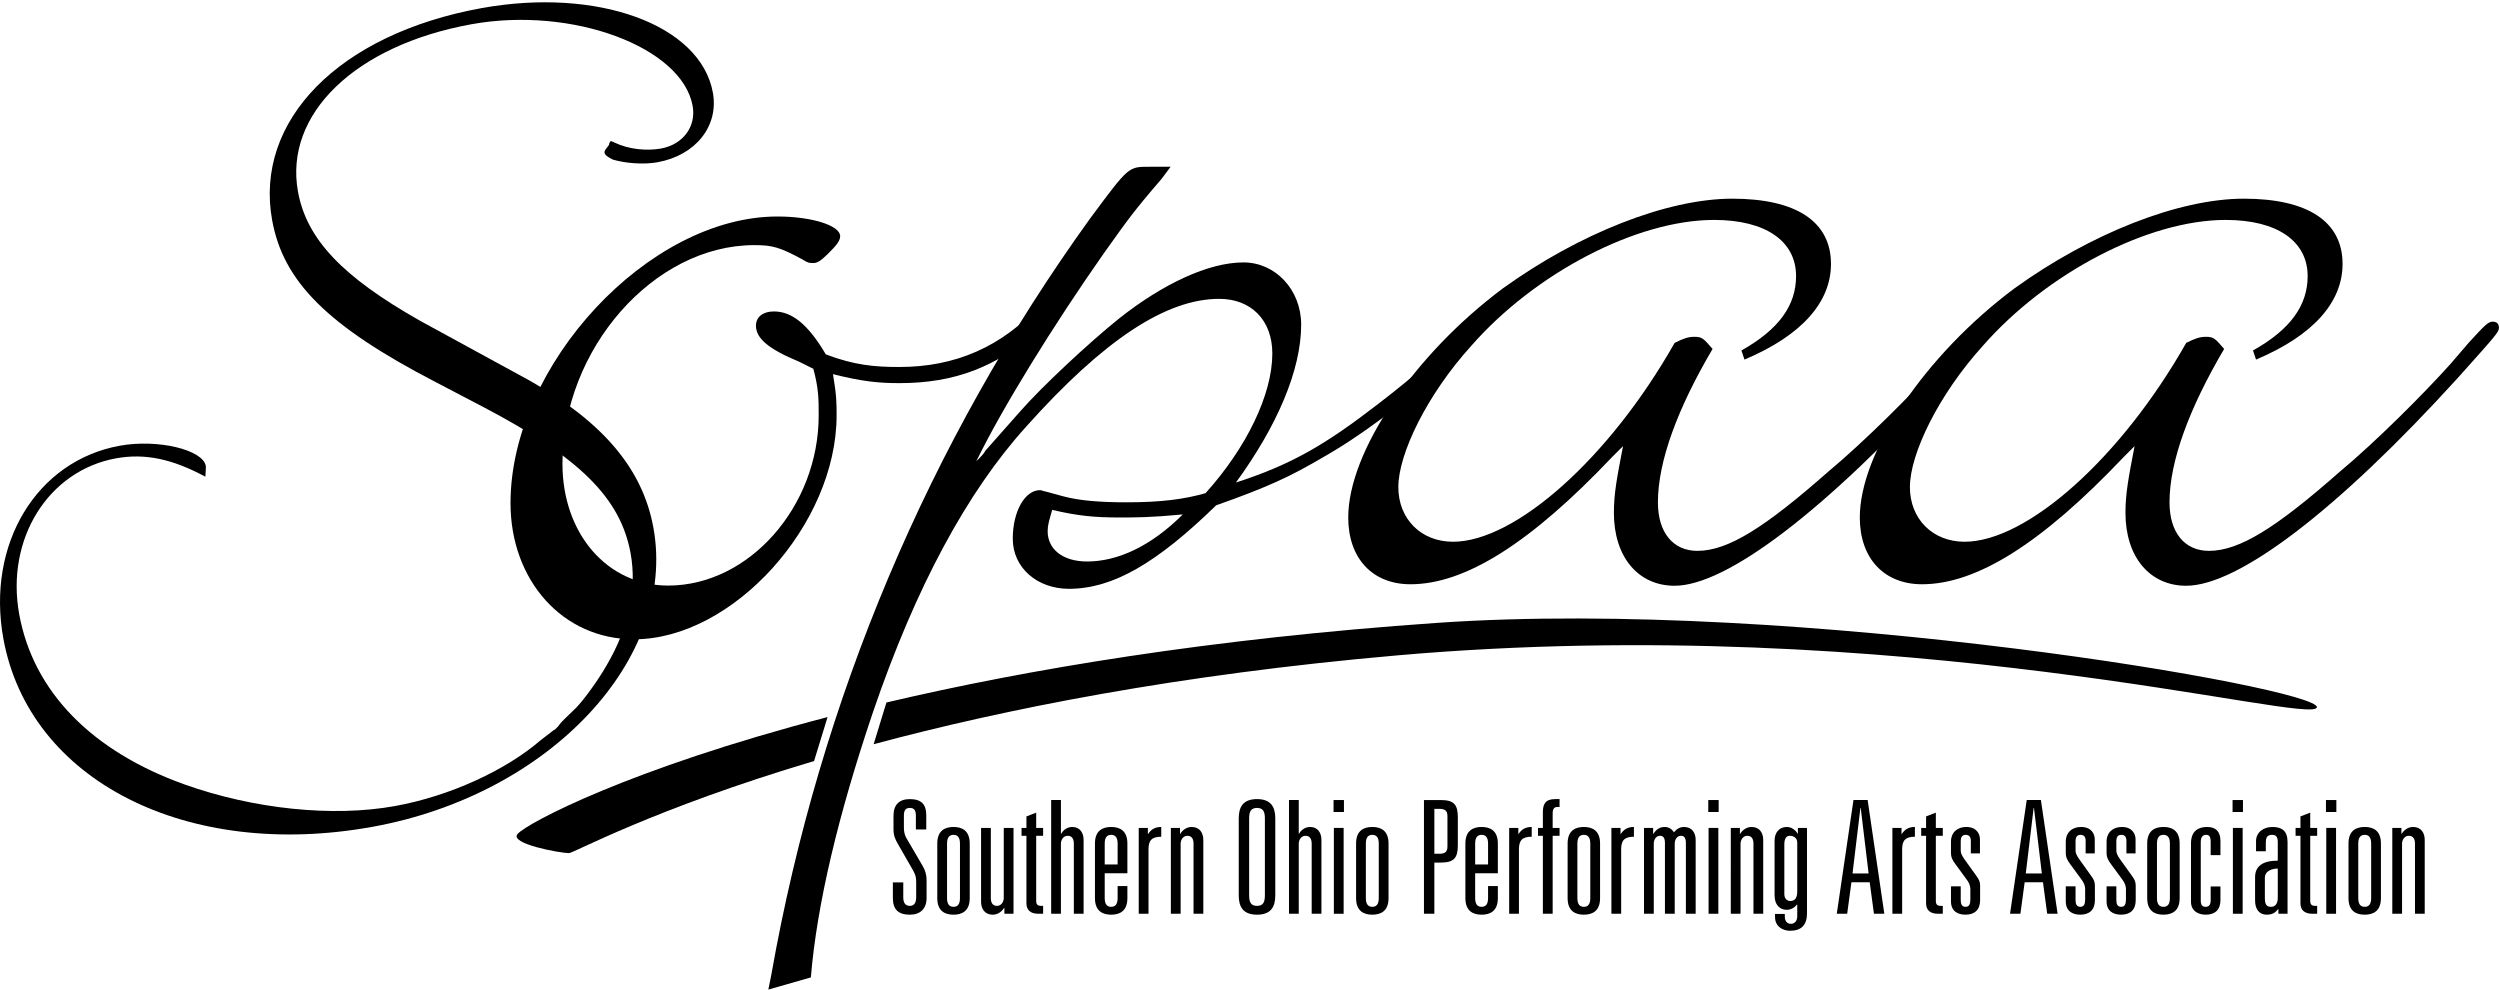 <svg viewBox="0 0 288 114" xmlns="http://www.w3.org/2000/svg">

<path d="m259.545 40.376c4.371-2.448 6.296-5.247 6.296-8.57 0-4.023-3.5-6.47-9.445-6.47-8.917 0-20.635 6.119-27.981 14.514-5.07 5.596-8.394 12.416-8.394 16.264 0 3.672 2.623 6.295 6.296 6.295 7.169 0 18.011-9.618 25.533-22.906 1.05-.528 1.574-.701 2.274-.701.874 0 1.048.173 2.099 1.398-4.023 6.822-6.295 12.941-6.295 17.666 0 3.496 1.747 5.593 4.547 5.593 3.496 0 7.694-2.625 15.04-9.093 4.196-3.5 9.618-8.92 12.764-12.419l2.098-2.444c1.925-2.103 2.275-2.45 2.8-2.45.348 0 .7.173.7.697s-.352.875-4.725 5.773c-13.989 15.389-25.353 23.956-31.302 23.956-4.198 0-6.996-3.322-6.996-8.395 0-2.271.35-4.021 1.05-7.691l-1.225 1.225c-9.445 9.964-16.965 14.689-23.259 14.689-4.37 0-7.17-2.975-7.17-7.693 0-7.522 7.52-18.718 17.84-26.411 8.743-6.295 18.885-10.315 26.404-10.315 7.347 0 11.37 2.622 11.37 7.52 0 4.37-3.323 8.217-9.968 11.016z"/>
<path d="m200.612 40.376c4.369-2.448 6.295-5.247 6.295-8.57 0-4.023-3.5-6.47-9.444-6.47-8.918 0-20.636 6.119-27.982 14.514-5.071 5.596-8.393 12.416-8.393 16.264 0 3.672 2.621 6.295 6.296 6.295 7.169 0 18.012-9.618 25.531-22.906 1.051-.528 1.573-.701 2.275-.701.874 0 1.048.173 2.099 1.398-4.023 6.822-6.297 12.941-6.297 17.666 0 3.496 1.75 5.593 4.548 5.593 3.497 0 7.694-2.625 15.04-9.093 4.197-3.5 9.618-8.92 12.765-12.419l2.098-2.444c1.926-2.103 2.276-2.45 2.8-2.45.349 0 .699.173.699.697s-.35.875-4.723 5.773c-13.99 15.389-25.356 23.956-31.304 23.956-4.197 0-6.995-3.322-6.995-8.395 0-2.271.351-4.021 1.052-7.691l-1.226 1.225c-9.444 9.964-16.965 14.689-23.261 14.689-4.37 0-7.169-2.975-7.169-7.693 0-7.522 7.52-18.718 17.839-26.411 8.744-6.295 18.886-10.315 26.406-10.315 7.346 0 11.367 2.622 11.367 7.52 0 4.37-3.32 8.217-9.965 11.016z"/>
<path d="m92.04 41.66c-3.507-1.451-4.954-2.685-4.954-4.132 0-1.029.826-1.65 2.065-1.65 2.067 0 3.919 1.447 5.986 4.949 3.299 1.242 5.573 1.45 8.464 1.45 6.395 0 11.765-2.272 16.305-7.228.617-.825 1.034-1.027 1.446-1.027.413 0 .826.41.826.823 0 .62-1.034 1.854-2.684 3.301-4.749 4.131-9.498 5.991-15.893 5.991-2.477 0-4.336-.208-7.642-1.034.417 2.476.417 3.301.417 4.744 0 12.591-11.971 25.8-23.322 25.8-8.26 0-14.243-6.809-14.243-15.686 0-15.892 15.893-33.02 30.752-33.02 3.923 0 7.225 1.028 7.225 2.269 0 .617-.618 1.234-1.442 2.06-.833.829-1.236 1.034-1.652 1.034s-.624 0-1.241-.41c-2.678-1.45-3.507-1.654-5.571-1.654-11.56 0-22.088 11.969-22.088 25.182 0 8.051 5.162 14.037 12.183 14.037 9.288 0 17.335-9.082 17.335-19.612 0-1.858 0-3.094-.618-5.365-.825-.413-1.241-.621-1.654-.822"/>
<path d="m120.689 61.186c0 2.096 1.749 3.498 4.548 3.498 3.5 0 7.347-1.748 11.02-5.422-3.673.352-5.422.352-7.347.352-2.798 0-4.721-.178-7.697-.875-.346 1.22-.524 1.748-.524 2.447zm13.118-40.573c-3.322 3.846-4.022 4.897-6.645 8.568-5.771 8.219-11.717 17.841-14.693 23.96.527-.523.878-.875 1.052-1.225l4.023-4.547c2.448-2.796 7.871-7.866 11.366-10.67 5.072-4.019 10.319-6.469 14.34-6.469 3.672 0 6.645 3.146 6.645 7.17 0 5.248-2.796 11.717-7.52 18.188 6.473-2.097 10.318-4.369 16.441-9.093 4.548-3.496 7.694-6.295 9.791-9.095.702-.873.702-.873 1.051-.873.524 0 .875.172.875.699 0 .348-.351.875-1.052 1.576l-1.749 1.921c-3.322 3.673-9.967 8.921-15.211 11.895-3.851 2.271-6.473 3.496-12.417 5.593-6.823 6.647-11.895 9.621-16.966 9.621-3.672 0-6.469-2.447-6.469-5.769 0-3.151 1.399-5.6 3.146-5.6.177 0 .524.174.701.174l1.922.527c1.925.524 4.375.702 7.347.702 4.022 0 6.645-.356 9.093-1.053 4.722-5.246 7.693-11.367 7.693-16.09 0-3.847-2.447-6.295-6.117-6.295-6.123 0-13.292 4.721-22.212 14.689-6.821 7.52-12.765 18.54-17.662 32.881-4.024 11.891-6.474 22.205-7.171 30.6l-4.896 1.402.35-1.75c5.594-31.652 18.185-61.384 36.724-87.09 4.548-6.122 4.371-5.949 6.997-5.949h.173 2.098z"/>
<path d="m13.38 52.797c-7.846 1.422-12.736 9.313-11.168 17.955 1.613 8.916 8.355 15.797 19.08 19.627 7.926 2.819 17.034 3.781 24.214 2.477 6.25-1.131 12.719-4.086 16.76-7.57.967-.721 1.561-1.241 1.693-1.268.35-.338.35-.338.569-.65.111-.163.807-.834 1.862-1.852.812-.836 2.465-3.055 3.506-4.893 2.522-4.3 3.5-8.738 2.754-12.861-1.158-6.385-5.843-11.031-16.929-16.851l-5.464-2.858c-12.58-6.51-17.63-11.641-18.906-18.688-2.075-11.44 7.655-21.442 24.144-24.433 13.302-2.406 25.207 1.891 26.628 9.737.701 3.86-1.985 7.228-6.375 8.022-1.596.291-3.688.121-5.136-.302-.608-.305-.921-.523-.969-.788-.048-.266.194-.447.521-.918-.024-.135.083-.289.197-.448l.445.195c1.657.797 3.746.971 5.34.68 2.53-.458 4.08-2.526 3.645-4.918-1.23-6.785-13.894-11.495-25.469-9.401-13.433 2.435-21.612 10.378-19.995 19.285.988 5.453 5.074 9.795 14.096 14.895l12.657 6.908c8.425 4.794 12.969 10.151 14.196 16.934 2.723 15.027-11.876 30.724-32.361 34.435-21.408 3.883-39.566-5.33-42.531-21.693-1.974-10.904 3.846-20.475 13.423-22.209 4.385-.792 9.567.463 9.902 2.33.024.129-.017.686-.052 1.24-3.811-2.052-6.95-2.718-10.277-2.119"/>
<path d="m165.569 71.754c-26.108 1.811-47.171 5.342-63.453 9.174l-1.473 4.805c15.009-4.03 34.99-8.02 60.319-10.233 58.255-5.101 105.611 8.192 105.943 5.977.326-2.213-59.606-12.617-101.336-9.723zm-100.025 26.526c.54 0 9.66-5.075 28.239-10.61l1.553-5.064c-22.933 5.984-34.576 12.197-35.71 13.465-1.012 1.133 4.933 2.209 5.918 2.209z"/>

<g transform="translate(102 92)">
<path d="m173.592 3.376h1.051v.671h.037c.253-.418.724-.78 1.304-.78.928 0 1.344.687 1.344 1.487v8.511h-1.123v-8.075c0-.526-.201-.907-.709-.907-.524 0-.78.507-.78.907v8.075h-1.124z"/>
<path d="m3.508 1.959c0-.508-.127-.887-.69-.887s-.69.379-.69.887v1.38c0 .416.073.834.272 1.18l1.906 3.266c.272.453.436 1.016.436 1.597v2.068c0 1.233-.726 1.922-1.924 1.922-1.326 0-1.96-.598-1.96-1.922v-1.797h1.199v1.724c0 .617.235.981.761.981.49 0 .726-.364.726-.981v-1.833c0-.452-.091-.798-.346-1.253l-1.759-3.066c-.326-.561-.507-.998-.507-1.668v-1.579c0-1.288.671-1.922 1.886-1.922 1.342 0 1.888.634 1.888 1.831v1.67h-1.198z"/>
<path d="m8.588 5.17c0-.723-.29-.997-.744-.997-.453 0-.744.274-.744.997v6.296c0 .729.291 1.001.744 1.001.454 0 .744-.272.744-1.001zm-2.613 0c0-1.504.907-1.903 1.869-1.903s1.869.399 1.869 1.903v6.296c0 1.509-.907 1.906-1.869 1.906s-1.869-.397-1.869-1.906z"/>
<path d="m14.757 13.265h-1.052v-.673h-.036c-.254.419-.726.78-1.308.78-.925 0-1.341-.689-1.341-1.488v-8.508h1.124v8.074c0 .526.2.908.707.908.527 0 .782-.509.782-.908v-8.074h1.124z"/>
<path d="m16.245 2.05 1.124-.434v1.76h.799v.907h-.799v7.512c0 .451.236.563.564.563h.235v.907h-.543c-.943 0-1.38-.454-1.38-1.216v-7.766h-.563v-.907h.563z"/>
<path d="m19.094.164h1.124v3.883h.037c.217-.418.688-.78 1.27-.78.889 0 1.306.687 1.306 1.487v8.511h-1.124v-8.075c0-.526-.2-.907-.707-.907-.528 0-.782.507-.782.907v8.075h-1.124z"/>
<path d="m26.75 5.17c0-.723-.29-.997-.743-.997-.454 0-.744.274-.744.997v2.415h1.487zm0 4.902h1.125v1.394c0 1.509-.907 1.906-1.868 1.906-.962 0-1.869-.397-1.869-1.906v-6.296c0-1.504.907-1.903 1.869-1.903.961 0 1.868.399 1.868 1.903v3.431h-2.612v2.865c0 .729.29 1.001.744 1.001.453 0 .743-.272.743-1.001z"/>
<path d="m29.181 3.376h1.053v.69h.037c.344-.528.797-.799 1.505-.799v1.124c-1.088 0-1.469.418-1.469 1.454v7.42h-1.126z"/>
<path d="m32.883 3.376h1.052v.671h.037c.255-.418.726-.78 1.305-.78.927 0 1.345.687 1.345 1.487v8.511h-1.126v-8.075c0-.526-.2-.907-.708-.907-.526 0-.779.507-.779.907v8.075h-1.126z"/>
<path d="m41.901 11.122c0 .727.146 1.236.908 1.236.761 0 .906-.509.906-1.236v-8.817c0-.726-.145-1.233-.906-1.233-.762 0-.908.507-.908 1.233zm-1.198-8.854c0-1.288.491-2.212 2.106-2.212 1.614 0 2.104.924 2.104 2.212v8.892c0 1.288-.49 2.212-2.104 2.212-1.615 0-2.106-.924-2.106-2.212z"/>
<path d="m46.492.164h1.124v3.883h.035c.22-.418.69-.78 1.272-.78.89 0 1.306.687 1.306 1.487v8.511h-1.124v-8.075c0-.526-.201-.907-.708-.907-.526 0-.781.507-.781.907v8.075h-1.124z"/>
<path d="m51.661 13.265h1.126v-9.889h-1.126zm-.035-11.722h1.196v-1.379h-1.196z"/>
<path d="m56.834 5.17c0-.723-.29-.997-.744-.997s-.744.274-.744.997v6.296c0 .729.29 1.001.744 1.001s.744-.272.744-1.001zm-2.613 0c0-1.504.907-1.903 1.869-1.903s1.869.399 1.869 1.903v6.296c0 1.509-.907 1.906-1.869 1.906s-1.869-.397-1.869-1.906z"/>
<path d="m63.82 6.352c.544 0 .925-.145.925-.817v-3.537c0-.672-.381-.817-.925-.817h-.582v5.171zm-1.78-6.188h1.905c1.544 0 1.997.506 1.997 1.996v3.211c0 1.487-.453 1.998-1.997 1.998h-.707v5.896h-1.198z"/>
<path d="m69.425 5.17c0-.723-.29-.997-.743-.997-.454 0-.744.274-.744.997v2.415h1.487zm0 4.902h1.127v1.394c0 1.509-.909 1.906-1.87 1.906s-1.869-.397-1.869-1.906v-6.296c0-1.504.908-1.903 1.869-1.903s1.87.399 1.87 1.903v3.431h-2.614v2.865c0 .729.29 1.001.744 1.001.453 0 .743-.272.743-1.001z"/>
<path d="m71.857 3.376h1.052v.69h.035c.347-.528.799-.799 1.509-.799v1.124c-1.09 0-1.471.418-1.471 1.454v7.42h-1.125z"/>
<path d="m75.739 1.562c0-.908.272-1.506 1.416-1.506h.507v.907h-.234c-.345 0-.562.162-.562.744v1.669h.796v.907h-.796v8.982h-1.127v-8.982h-.561v-.907h.561z"/>
<path d="m81.201 5.17c0-.723-.29-.997-.744-.997-.453 0-.743.274-.743.997v6.296c0 .729.29 1.001.743 1.001.454 0 .744-.272.744-1.001zm-2.612 0c0-1.504.908-1.903 1.868-1.903.962 0 1.87.399 1.87 1.903v6.296c0 1.509-.908 1.906-1.87 1.906-.96 0-1.868-.397-1.868-1.906z"/>
<path d="m83.633 3.376h1.053v.69h.035c.346-.528.8-.799 1.507-.799v1.124c-1.09 0-1.47.418-1.47 1.454v7.42h-1.125z"/>
<path d="m87.389 3.376h1.052v.671h.036c.343-.509.708-.78 1.307-.78.415 0 .817.218 1.052.617.308-.383.672-.617 1.162-.617.926 0 1.343.687 1.343 1.487v8.511h-1.127v-8.129c0-.544-.144-.853-.562-.853-.452 0-.724.418-.724.907v8.075h-1.127v-8.129c0-.544-.145-.853-.562-.853-.454 0-.725.418-.725.907v8.075h-1.125z"/>
<path d="m94.828 13.265h1.125v-9.889h-1.125zm-.035-11.722h1.196v-1.379h-1.196z"/>
<path d="m97.388 3.376h1.05v.671h.038c.253-.418.724-.78 1.305-.78.926 0 1.342.687 1.342 1.487v8.511h-1.124v-8.075c0-.526-.199-.907-.706-.907-.526 0-.782.507-.782.907v8.075h-1.123z"/>
<path d="m105.043 5.08c0-.58-.436-.797-.854-.797-.397 0-.633.309-.633.979v5.752c0 .343.18.781.689.781.599 0 .798-.473.798-1.091zm.072-1.704h1.052v9.833c0 1.343-.636 2.015-1.96 2.015-.779 0-1.724-.455-1.724-1.579v-.363h1.126v.293c0 .614.327.85.708.85.472 0 .726-.382.726-.87v-1.342h-.036c-.29.361-.707.598-1.179.598-.689 0-1.397-.453-1.397-1.705v-6.278c0-.874.507-1.561 1.414-1.561.561 0 1.016.38 1.234.762h.036z"/>
<path d="m112.355 1.072h-.036l-.908 7.548h1.852zm1.034 8.564h-2.105l-.489 3.629h-1.198l1.923-13.101h1.632l1.923 13.101h-1.196z"/>
<path d="m116.002 13.265h1.125v-7.42c0-1.036.382-1.454 1.469-1.454v-1.124c-.707 0-1.16.271-1.504.799h-.037v-.69h-1.053z"/>
<path d="m119.884 2.05 1.125-.434v1.76h.8v.907h-.8v7.512c0 .451.235.563.564.563h.236v.907h-.546c-.945 0-1.379-.454-1.379-1.216v-7.766h-.562v-.907h.562z"/>
<path d="m125.038 4.846c0-.455-.218-.673-.581-.673-.454 0-.581.327-.581.706v1.108c0 .291.127.564.417.982l1.416 1.978c.272.38.399.633.399 1.088v1.67c0 1.069-.598 1.667-1.686 1.667-.926 0-1.671-.434-1.671-1.542v-1.723h1.125v1.523c0 .455.073.837.563.837.455 0 .544-.399.544-.855v-1.198c0-.363-.146-.725-.419-1.087l-1.287-1.758c-.327-.438-.526-.782-.526-1.327v-1.27c0-1.088.745-1.705 1.76-1.705 1.198 0 1.579.815 1.579 1.415v1.634h-1.052z"/>
<path d="m132.313 1.072h-.037l-.906 7.548h1.849zm1.036 8.564h-2.108l-.489 3.629h-1.197l1.924-13.101h1.633l1.923 13.101h-1.198z"/>
<path d="m138.265 4.846c0-.455-.218-.673-.583-.673-.453 0-.579.327-.579.706v1.108c0 .291.126.564.418.982l1.415 1.978c.273.38.397.633.397 1.088v1.67c0 1.069-.597 1.667-1.686 1.667-.924 0-1.669-.434-1.669-1.542v-1.723h1.125v1.523c0 .455.073.837.562.837.455 0 .544-.399.544-.855v-1.198c0-.363-.145-.725-.416-1.087l-1.29-1.758c-.325-.438-.525-.782-.525-1.327v-1.27c0-1.088.745-1.705 1.758-1.705 1.2 0 1.58.815 1.58 1.415v1.634h-1.051z"/>
<path d="m142.963 4.846c0-.455-.219-.673-.58-.673-.454 0-.581.327-.581.706v1.108c0 .291.127.564.416.982l1.417 1.978c.271.38.399.633.399 1.088v1.67c0 1.069-.599 1.667-1.687 1.667-.925 0-1.67-.434-1.67-1.542v-1.723h1.125v1.523c0 .455.072.837.562.837.454 0 .545-.399.545-.855v-1.198c0-.363-.145-.725-.419-1.087l-1.286-1.758c-.326-.438-.527-.782-.527-1.327v-1.27c0-1.088.745-1.705 1.76-1.705 1.198 0 1.579.815 1.579 1.415v1.634h-1.053z"/>
<path d="m147.972 5.17c0-.723-.29-.997-.745-.997s-.745.274-.745.997v6.296c0 .729.29 1.001.745 1.001s.745-.272.745-1.001zm-2.615 0c0-1.504.909-1.903 1.87-1.903s1.869.399 1.869 1.903v6.296c0 1.509-.908 1.906-1.869 1.906s-1.87-.397-1.87-1.906z"/>
<path d="m152.669 4.991c0-.617-.161-.818-.524-.818-.381 0-.617.255-.617.818v6.732c0 .507.145.744.562.744.418 0 .579-.291.579-.744v-1.599h1.126v1.581c0 1.069-.598 1.667-1.687 1.667-.907 0-1.706-.453-1.706-1.488v-6.714c0-1.504.907-1.903 1.87-1.903.978 0 1.523.525 1.523 1.596v1.651h-1.126z"/>
<path d="m155.229 13.265h1.124v-9.889h-1.124zm-.037-11.722h1.198v-1.379h-1.198z"/>
<path d="m160.399 8.057c-.58 0-1.487.234-1.487 1.071v2.249c0 .708.108 1.09.707 1.09.49 0 .78-.365.78-1.017zm0-3.049c0-.598-.199-.835-.652-.835-.635 0-.727.383-.727.963v.927h-1.124v-1.163c0-1.016.853-1.633 1.885-1.633 1.09 0 1.745.453 1.745 1.724v8.274h-1.053v-.526h-.037c-.309.38-.635.633-1.306.633-.872 0-1.345-.633-1.345-1.632v-2.687c0-1.233.836-1.905 2.614-1.905z"/>
<path d="m163.013 3.376h-.562v.907h.562v7.766c0 .762.435 1.216 1.378 1.216h.546v-.907h-.237c-.327 0-.562-.112-.562-.563v-7.512h.799v-.907h-.799v-1.76l-1.125.434z"/>
<path d="m165.986 13.265h1.127v-9.889h-1.127zm-.035-11.722h1.197v-1.379h-1.197z"/>
<path d="m171.158 5.17c0-.723-.29-.997-.743-.997-.454 0-.744.274-.744.997v6.296c0 .729.29 1.001.744 1.001.453 0 .743-.272.743-1.001zm-2.611 0c0-1.504.906-1.903 1.868-1.903s1.868.399 1.868 1.903v6.296c0 1.509-.906 1.906-1.868 1.906s-1.868-.397-1.868-1.906z"/>

</g>

</svg>